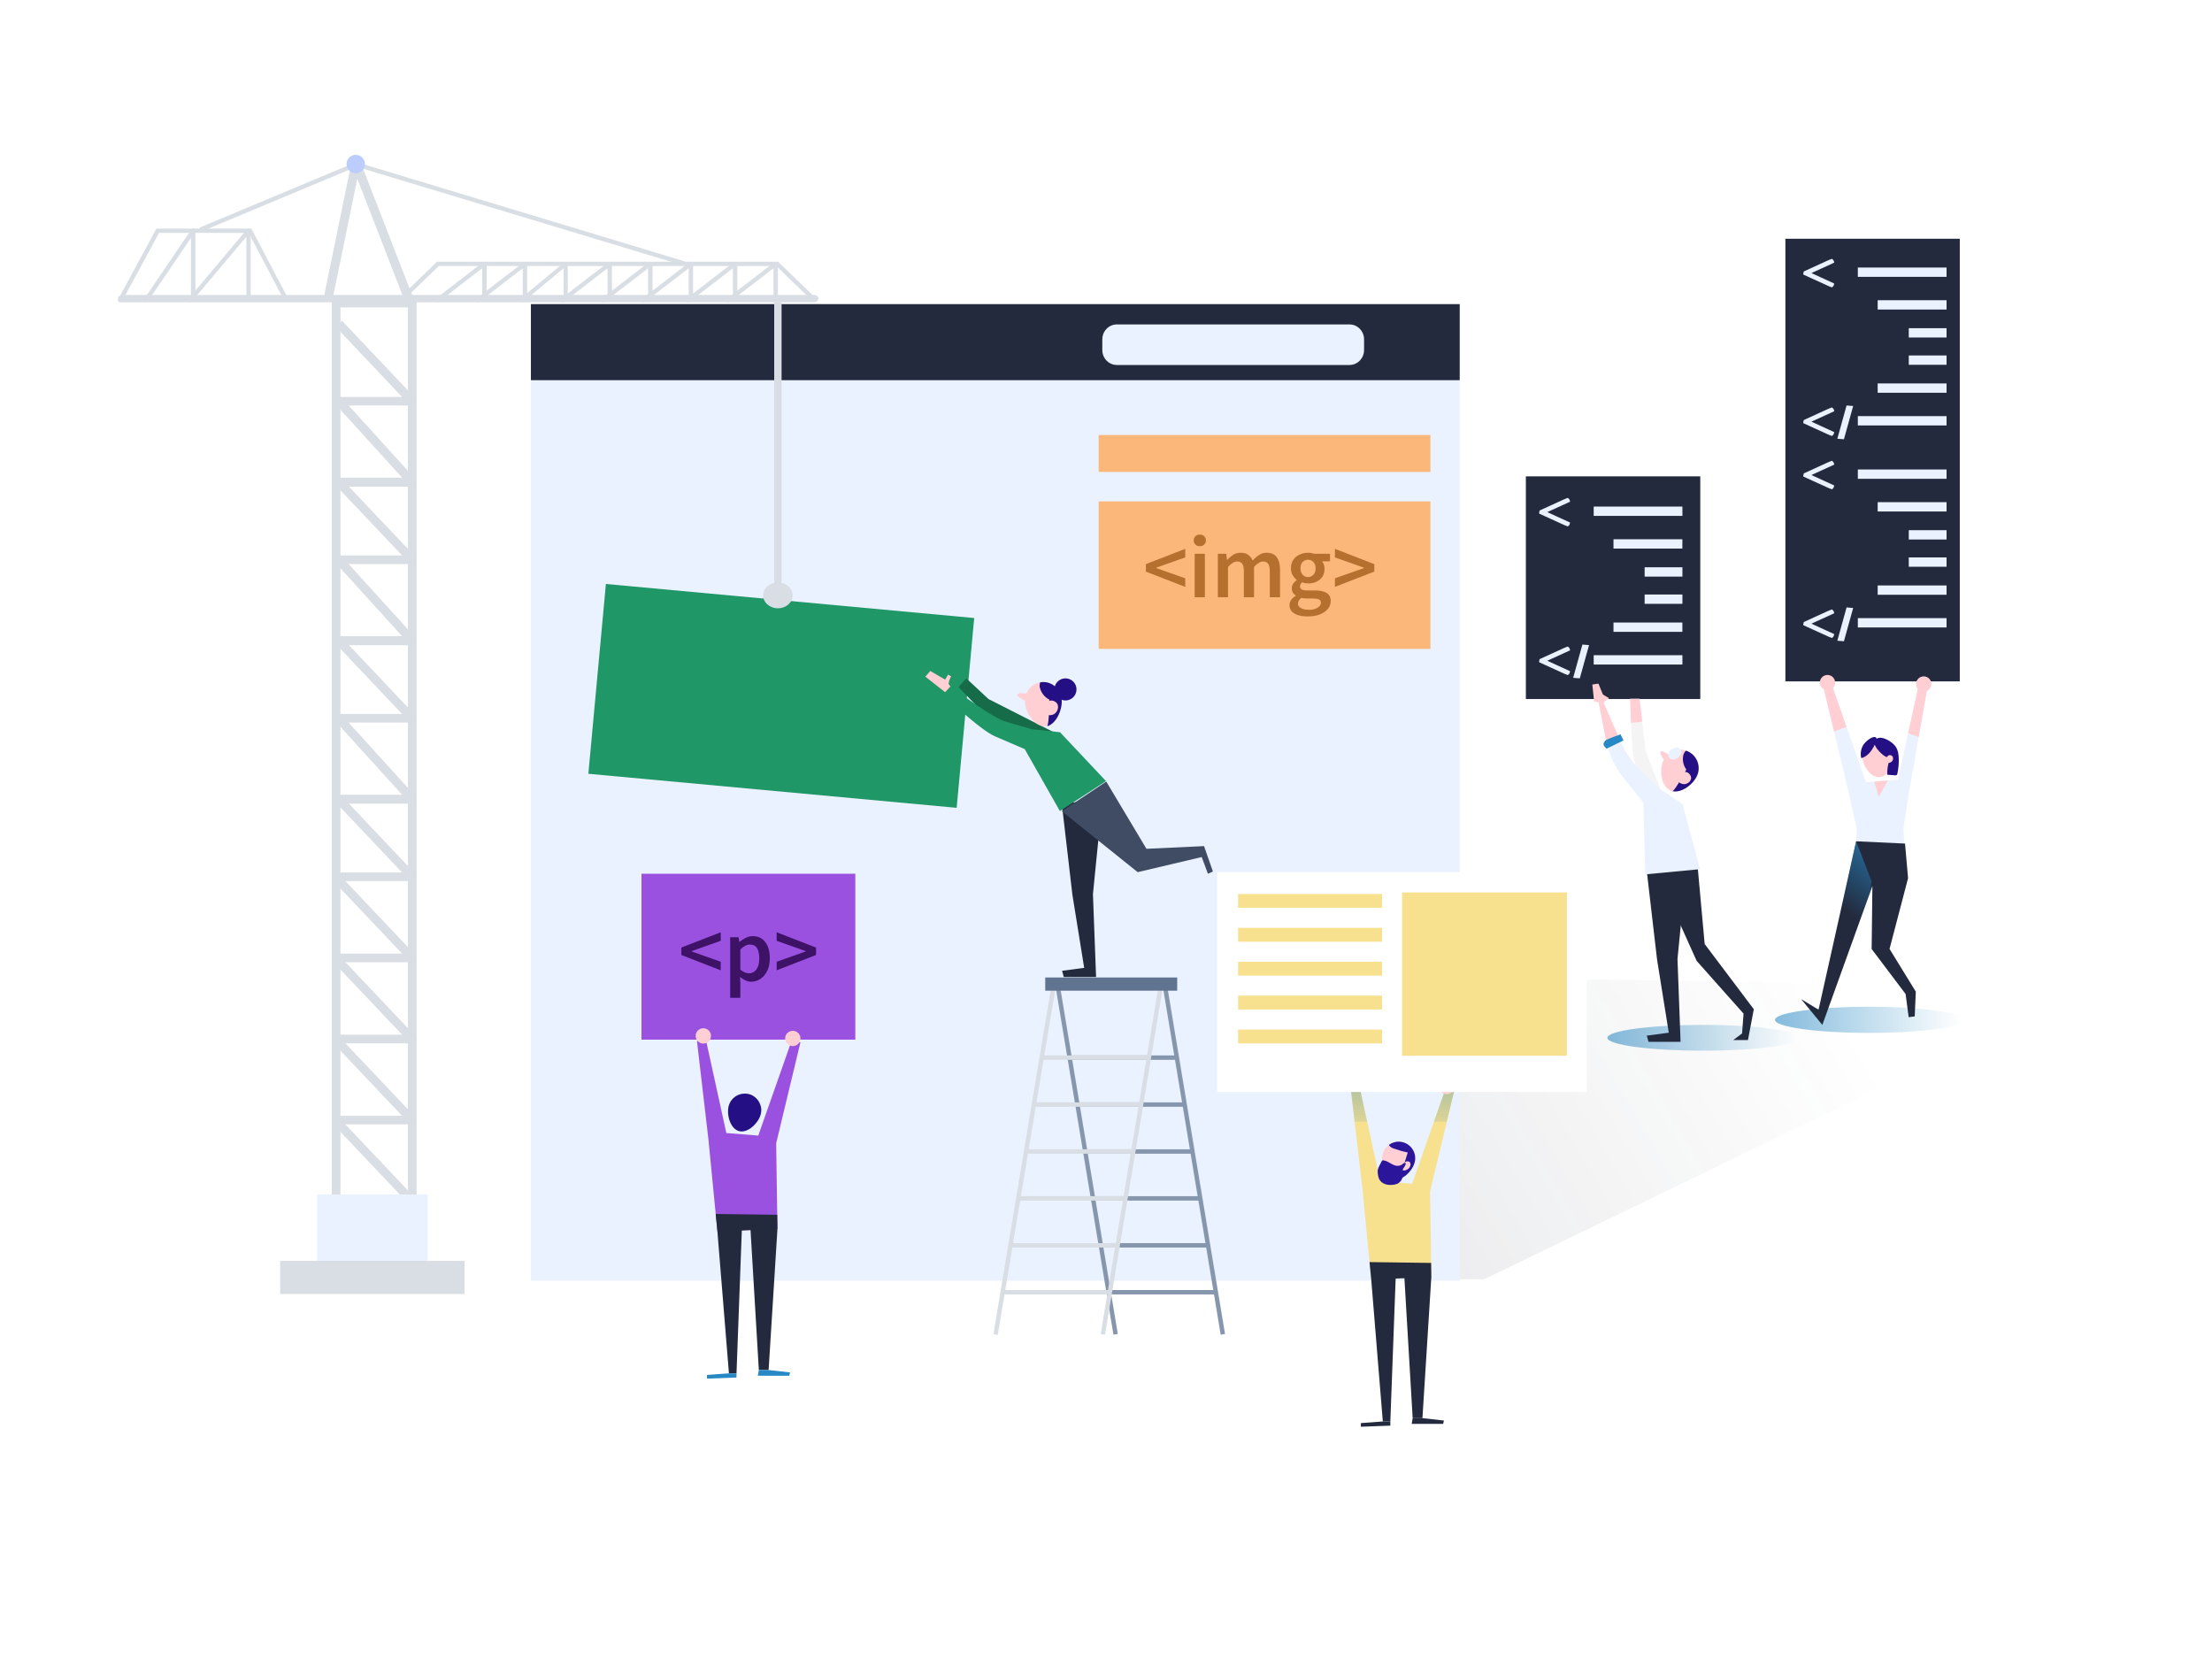 <svg width="600" height="450" viewBox="0 0 600 450" fill="none" xmlns="http://www.w3.org/2000/svg">
<rect width="600" height="450" fill="white"/>
<path opacity="0.7" d="M488 281.5C488 283.433 476.364 285 462 285C447.636 285 436 283.433 436 281.5C436 279.567 447.636 278 462 278C476.364 278 488 279.567 488 281.5Z" fill="url(#paint0_linear_3_19)"/>
<path opacity="0.15" d="M144 347L375.97 265L567 267.377L402.583 347H144Z" fill="url(#paint1_linear_3_19)"/>
<path d="M461.196 129.208H413.889V189.608H461.196V129.208Z" fill="#232A3D"/>
<path d="M423.768 135.651L424.52 135.329C424.794 135.21 425.045 135.126 425.26 135.042C425.832 135.496 425.737 135.556 425.892 136.081L419.7 138.909L422.372 140.138C423.709 140.746 424.878 141.295 425.88 141.736C425.725 142.285 425.856 142.333 425.248 142.798C424.914 142.679 424.615 142.56 424.353 142.44C422.587 141.641 420.308 140.615 417.492 139.314V138.897C417.492 138.897 417.588 138.777 417.779 138.694C417.695 138.718 417.624 138.741 417.564 138.777V138.682C417.564 138.598 417.576 138.503 417.683 138.443L423.756 135.663L423.768 135.651Z" fill="#EAF1FF"/>
<path d="M423.768 175.97L424.52 175.648C424.794 175.528 425.045 175.445 425.26 175.361C425.832 175.815 425.737 175.874 425.892 176.399L419.7 179.227L422.372 180.456C423.709 181.065 424.878 181.614 425.88 182.055C425.725 182.604 425.856 182.652 425.248 183.117C424.914 182.998 424.615 182.879 424.353 182.759C422.587 181.96 420.308 180.934 417.492 179.633V179.215C417.492 179.215 417.588 179.096 417.779 179.013C417.695 179.036 417.624 179.06 417.564 179.096V179.001C417.564 178.917 417.576 178.822 417.683 178.762L423.756 175.982L423.768 175.97Z" fill="#EAF1FF"/>
<path d="M456.352 137.405H432.287V139.935H456.352V137.405Z" fill="#EAF1FF"/>
<path d="M456.34 146.271H437.656V148.8H456.34V146.271Z" fill="#EAF1FF"/>
<path d="M456.352 153.872H446.103V156.401H456.352V153.872Z" fill="#EAF1FF"/>
<path d="M456.352 177.724H432.287V180.254H456.352V177.724Z" fill="#EAF1FF"/>
<path d="M456.34 168.858H437.656V171.388H456.34V168.858Z" fill="#EAF1FF"/>
<path d="M456.352 161.258H446.103V163.787H456.352V161.258Z" fill="#EAF1FF"/>
<path d="M429.221 174.836L426.715 183.857L428.517 184L431.022 174.98L429.221 174.836Z" fill="#EAF1FF"/>
<path d="M445.459 195.753L446.402 203.784L452.057 218.46L446.879 220.059L442.906 204.738L442.393 196.111L445.459 195.753Z" fill="#F4F4F4"/>
<path d="M457.533 234.581L455.016 260.128L455.851 282.584H447.153L446.688 280.913L452.654 280.114L449.468 260.235L446.592 235.5L457.533 234.581Z" fill="#232A3D"/>
<path d="M460.409 234.294L462.389 256.059L475.716 273.754L474.13 282.107H470.145L472.531 280.317L472.936 274.947L460.206 260.629L448.669 234.975L460.409 234.294Z" fill="#232A3D"/>
<path d="M436.487 199.178L439.267 200.097C440.4 203.366 442.285 206.337 444.767 208.748L449.969 213.795L456.376 218.114L461.137 235.762L446.258 237.17L445.769 217.733L440.245 210.824C437.978 207.984 436.439 204.631 435.771 201.051L436.511 199.178H436.487Z" fill="#EAF1FF"/>
<path d="M439.553 201.075L435.89 202.364L433.528 189.966L434.244 188.916L439.553 201.075Z" fill="#FFCFD3"/>
<path d="M440.376 200.837L435.771 203.08C435.771 203.08 434.828 202.256 434.948 201.779C435.067 201.302 435.306 200.956 435.652 200.717C436.01 200.479 439.553 199.178 439.553 199.178L440.376 200.837Z" fill="#2688C4"/>
<path d="M442.393 196.111L442.154 189.501H444.743L445.459 195.753L442.393 196.111Z" fill="#FFCFD3"/>
<path d="M436.451 189.37C436.451 189.37 434.793 188.451 434.757 188.332C434.721 188.212 433.576 185.432 433.576 185.432L431.917 185.671L432.394 190.241L434.673 190.79L436.463 189.37H436.451Z" fill="#FFCFD3"/>
<path d="M460.337 210.37C459.228 212.912 455.636 215.525 453.095 214.415C450.554 213.306 450.029 208.891 451.138 206.349C452.248 203.808 455.207 202.65 457.748 203.76C460.289 204.87 461.447 207.829 460.337 210.37Z" fill="#FFCFD3"/>
<path d="M452.749 204.81C452.307 204.5 451.854 204.213 451.377 203.951C451.043 203.76 450.506 203.641 450.351 203.999C450.279 204.178 450.351 204.38 450.434 204.547C450.697 205.132 450.971 205.753 451.496 206.123C451.938 206.433 452.534 206.516 453.047 206.349C453.513 206.194 453.966 205.848 454.014 205.371C453.548 205.275 453.143 205.084 452.749 204.81Z" fill="#FFCFD3"/>
<path d="M453.656 214.606C456.137 215.155 459.311 212.745 460.337 210.382C461.447 207.841 460.289 204.882 457.748 203.772C457.593 203.7 457.438 203.677 457.283 203.617C456.996 203.927 456.758 204.297 456.65 204.643C456.245 206.003 456.555 207.602 457.414 208.736C457.414 208.736 454.539 214.153 453.668 214.606H453.656Z" fill="#241084"/>
<path d="M457.736 209.535C458.106 209.726 458.392 210.06 458.571 210.442C459.144 211.659 457.772 212.84 456.603 212.685C456.221 212.637 455.863 212.482 455.541 212.291C455.254 212.124 454.98 211.91 454.849 211.599C454.73 211.301 454.765 210.955 454.897 210.669C455.028 210.382 455.255 210.132 455.493 209.929C456.042 209.44 457.068 209.189 457.736 209.547V209.535Z" fill="#FFCFD3"/>
<path d="M455.087 205.586C454.204 206.17 453.131 206.111 452.689 205.442C452.248 204.774 452.606 203.76 453.489 203.175C454.372 202.591 455.445 202.65 455.887 203.318C456.328 203.987 455.97 205.001 455.087 205.586Z" fill="#EAF1FF"/>
<path d="M395.945 82.493H144.006V347.388H395.945V82.493Z" fill="#EAF1FF"/>
<path d="M395.945 82.493H144.006V103.124H395.945V82.493Z" fill="#232A3D"/>
<path d="M531.59 64.762H484.283V184.824H531.59V64.762Z" fill="#232A3D"/>
<path d="M495.415 70.812L496.166 70.49C496.441 70.37 496.691 70.287 496.906 70.203C497.479 70.657 497.383 70.716 497.539 71.242L491.346 74.069L494.019 75.298C495.355 75.907 496.524 76.456 497.527 76.897C497.371 77.446 497.503 77.494 496.894 77.959C496.56 77.84 496.262 77.721 495.999 77.601C494.234 76.802 491.955 75.776 489.139 74.475V74.058C489.139 74.058 489.234 73.938 489.425 73.855C489.342 73.879 489.27 73.902 489.211 73.938V73.843C489.211 73.759 489.222 73.664 489.33 73.604L495.403 70.824L495.415 70.812Z" fill="#EAF1FF"/>
<path d="M495.415 111.119L496.166 110.797C496.441 110.677 496.691 110.594 496.906 110.51C497.479 110.964 497.383 111.023 497.539 111.548L491.346 114.376L494.019 115.605C495.355 116.214 496.524 116.763 497.527 117.204C497.371 117.753 497.503 117.801 496.894 118.266C496.56 118.147 496.262 118.028 495.999 117.908C494.234 117.109 491.955 116.083 489.139 114.782V114.364C489.139 114.364 489.234 114.245 489.425 114.161C489.342 114.185 489.27 114.209 489.211 114.245V114.15C489.211 114.066 489.222 113.971 489.33 113.911L495.403 111.131L495.415 111.119Z" fill="#EAF1FF"/>
<path d="M527.999 72.566H503.934V75.096H527.999V72.566Z" fill="#EAF1FF"/>
<path d="M527.999 81.431H509.315V83.961H527.999V81.431Z" fill="#EAF1FF"/>
<path d="M527.999 89.02H517.75V91.55H527.999V89.02Z" fill="#EAF1FF"/>
<path d="M527.999 112.873H503.934V115.402H527.999V112.873Z" fill="#EAF1FF"/>
<path d="M527.999 104.007H509.315V106.537H527.999V104.007Z" fill="#EAF1FF"/>
<path d="M527.999 96.418H517.75V98.948H527.999V96.418Z" fill="#EAF1FF"/>
<path d="M500.879 109.985L498.374 119.006L500.163 119.149L502.669 110.128L500.879 109.985Z" fill="#EAF1FF"/>
<path d="M495.415 125.592L496.166 125.27C496.441 125.151 496.691 125.067 496.906 124.984C497.479 125.437 497.383 125.497 497.539 126.022L491.346 128.85L494.019 130.079C495.355 130.687 496.524 131.236 497.527 131.678C497.371 132.227 497.503 132.274 496.894 132.74C496.56 132.62 496.262 132.501 495.999 132.382C494.234 131.582 491.955 130.556 489.139 129.256V128.838C489.139 128.838 489.234 128.719 489.425 128.635C489.342 128.659 489.27 128.683 489.211 128.719V128.623C489.211 128.54 489.222 128.444 489.33 128.385L495.403 125.604L495.415 125.592Z" fill="#EAF1FF"/>
<path d="M495.415 165.911L496.166 165.589C496.441 165.47 496.691 165.386 496.906 165.302C497.479 165.756 497.383 165.816 497.539 166.341L491.346 169.169L494.019 170.398C495.355 171.006 496.524 171.555 497.527 171.996C497.371 172.545 497.503 172.593 496.894 173.058C496.56 172.939 496.262 172.82 495.999 172.7C494.234 171.901 491.955 170.875 489.139 169.574V169.157C489.139 169.157 489.234 169.037 489.425 168.954C489.342 168.978 489.27 169.001 489.211 169.037V168.942C489.211 168.858 489.222 168.763 489.33 168.703L495.403 165.923L495.415 165.911Z" fill="#EAF1FF"/>
<path d="M527.999 127.346H503.934V129.876H527.999V127.346Z" fill="#EAF1FF"/>
<path d="M527.999 136.212H509.315V138.742H527.999V136.212Z" fill="#EAF1FF"/>
<path d="M527.999 143.813H517.75V146.342H527.999V143.813Z" fill="#EAF1FF"/>
<path d="M527.999 167.665H503.934V170.195H527.999V167.665Z" fill="#EAF1FF"/>
<path d="M527.999 158.8H509.315V161.329H527.999V158.8Z" fill="#EAF1FF"/>
<path d="M527.999 151.199H517.75V153.728H527.999V151.199Z" fill="#EAF1FF"/>
<path d="M500.879 164.766L498.374 173.798L500.163 173.941L502.669 164.909L500.879 164.766Z" fill="#EAF1FF"/>
<path d="M232 237H174V282H232V237Z" fill="#9B51E0"/>
<path d="M316.441 266.518L315.264 266.714L331.11 362.032L332.287 361.836L316.441 266.518Z" fill="#8596AD"/>
<path d="M287.353 266.517L286.176 266.712L302.022 362.031L303.199 361.835L287.353 266.517Z" fill="#8596AD"/>
<path d="M319.478 286.283H290.127V287.476H319.478V286.283Z" fill="#8596AD"/>
<path d="M321.554 299.015H292.203V300.208H321.554V299.015Z" fill="#8596AD"/>
<path d="M323.642 311.746H294.291V312.94H323.642V311.746Z" fill="#8596AD"/>
<path d="M325.718 324.466H296.367V325.659H325.718V324.466Z" fill="#8596AD"/>
<path d="M327.794 337.198H298.443V338.391H327.794V337.198Z" fill="#8596AD"/>
<path d="M329.87 349.917H300.519V351.11H329.87V349.917Z" fill="#8596AD"/>
<path d="M285.336 266.561L269.472 361.876L270.649 362.072L286.513 266.756L285.336 266.561Z" fill="#D9DEE5"/>
<path d="M314.415 266.55L298.552 361.865L299.729 362.061L315.592 266.746L314.415 266.55Z" fill="#D9DEE5"/>
<path d="M311.603 286.283H282.253V287.476H311.603V286.283Z" fill="#D9DEE5"/>
<path d="M309.527 299.015H280.177V300.208H309.527V299.015Z" fill="#D9DEE5"/>
<path d="M307.451 311.746H278.101V312.939H307.451V311.746Z" fill="#D9DEE5"/>
<path d="M305.375 324.466H276.025V325.659H305.375V324.466Z" fill="#D9DEE5"/>
<path d="M303.299 337.198H273.949V338.391H303.299V337.198Z" fill="#D9DEE5"/>
<path d="M301.223 349.917H271.873V351.11H301.223V349.917Z" fill="#D9DEE5"/>
<path d="M319.311 265.139H283.517V268.719H319.311V265.139Z" fill="#607390"/>
<path d="M371.946 347.087L369.524 322.125L366.398 295.432L368.832 295.074L374.38 320.395L383.042 321.087L392.05 295.432L394.484 295.778L387.898 323.163L388.244 346.395L371.946 347.087Z" fill="#F7E08E"/>
<path d="M375.036 312.985C374.38 315.371 375.418 319.213 377.804 319.87C380.19 320.526 383.042 317.746 383.698 315.359C384.354 312.973 382.946 310.491 380.548 309.847C378.162 309.19 375.68 310.598 375.036 312.997V312.985Z" fill="#FFCFD3"/>
<path d="M378.234 311.601C377.744 311.469 377.064 311.135 376.802 310.67C376.778 310.622 376.766 310.586 376.754 310.539C377.816 309.775 379.2 309.453 380.56 309.835C382.946 310.491 384.366 312.961 383.71 315.347C383.245 317.054 381.658 318.951 379.916 319.667C379.952 319.189 380.059 318.712 380.19 318.235C380.691 316.338 381.24 314.464 381.849 312.603C380.62 312.364 379.415 312.018 378.245 311.589L378.234 311.601Z" fill="#2B159B"/>
<path d="M381.025 315.264C381.348 315.025 381.789 314.918 382.159 315.073C382.242 315.109 382.326 315.156 382.386 315.228C382.564 315.407 382.612 315.681 382.6 315.932C382.541 316.624 381.968 317.209 381.3 317.412C381.109 317.471 380.906 317.507 380.715 317.471C380.524 317.447 380.333 317.34 380.214 317.185C379.796 316.588 380.548 315.598 381.013 315.264H381.025Z" fill="#FFCFD3"/>
<path d="M388.244 346.395L385.834 384.673H383.185L380.942 346.705L378.568 346.801L377.124 385.616L375.084 385.568L371.946 347.087L371.48 342.338L388.184 342.565L388.244 346.395Z" fill="#232A3D"/>
<path d="M385.834 384.673L391.656 385.317L391.453 386.224H382.922L383.185 384.673H385.834Z" fill="#232A3D"/>
<path d="M377.124 385.616V386.702L369.13 387V386.01L375.084 385.568L377.124 385.616Z" fill="#232A3D"/>
<path d="M379.319 316.23C377.864 316.385 376.706 314.918 375.251 314.739C375.155 314.739 375.06 314.727 374.976 314.763C374.869 314.81 374.809 314.93 374.75 315.037C374.571 315.395 374.38 315.753 374.201 316.111C374.01 316.481 373.819 316.851 373.735 317.256C373.64 317.746 373.7 318.247 373.783 318.724C373.843 319.106 373.926 319.5 374.105 319.846C374.416 320.478 375.012 320.932 375.668 321.17C376.324 321.409 377.04 321.445 377.732 321.385C378.21 321.337 378.687 321.254 379.116 321.039C380.059 320.562 380.632 319.452 380.477 318.402C380.441 318.139 380.357 317.889 380.381 317.626C380.405 317.376 380.536 317.137 380.667 316.922C380.811 316.672 381.777 315.407 381.013 315.407C380.787 315.407 380.453 315.801 380.25 315.908C379.963 316.075 379.653 316.194 379.319 316.23Z" fill="#2B159B"/>
<path d="M388.948 304.274H392.432L394.484 295.778L392.05 295.432L388.948 304.274Z" fill="url(#paint2_linear_3_19)"/>
<path d="M368.832 295.074L366.398 295.432L367.436 304.274H370.836L368.832 295.074Z" fill="url(#paint3_linear_3_19)"/>
<path d="M370.216 294.036C370.216 295.182 369.285 296.113 368.14 296.113C366.994 296.113 366.064 295.182 366.064 294.036C366.064 292.891 366.994 291.96 368.14 291.96C369.285 291.96 370.216 292.891 370.216 294.036Z" fill="#FFCFD3"/>
<path d="M394.484 294.729C394.484 295.874 393.553 296.805 392.408 296.805C391.262 296.805 390.332 295.874 390.332 294.729C390.332 293.583 391.262 292.652 392.408 292.652C393.553 292.652 394.484 293.583 394.484 294.729Z" fill="#FFCFD3"/>
<path d="M194.595 334.024L192.161 309.062L189.047 282.369L191.469 282.023L197.017 307.332L205.679 308.024L214.699 282.369L217.121 282.716L210.535 310.112L210.881 333.332L194.595 334.024Z" fill="#9B51E0"/>
<path d="M192.853 280.985C192.853 282.131 191.922 283.062 190.777 283.062C189.631 283.062 188.701 282.131 188.701 280.985C188.701 279.84 189.631 278.909 190.777 278.909C191.922 278.909 192.853 279.84 192.853 280.985Z" fill="#FFCFD3"/>
<path d="M217.121 281.677C217.121 282.823 216.19 283.753 215.045 283.753C213.899 283.753 212.969 282.823 212.969 281.677C212.969 280.532 213.899 279.601 215.045 279.601C216.19 279.601 217.121 280.532 217.121 281.677Z" fill="#FFCFD3"/>
<path d="M205.356 304.277C205.356 304.277 205.392 304.229 205.416 304.193C205.547 304.003 205.679 303.812 205.786 303.609C205.798 303.585 205.81 303.561 205.822 303.537C205.917 303.37 206.001 303.203 206.072 303.036C206.096 302.988 206.12 302.941 206.132 302.881C206.216 302.69 206.287 302.487 206.335 302.296C206.502 301.7 206.538 301.091 206.454 300.518C206.406 300.137 206.287 299.779 206.144 299.433C205.858 298.729 205.404 298.096 204.808 297.607C204.664 297.499 204.509 297.404 204.366 297.309C204.259 297.237 204.163 297.165 204.044 297.106C203.782 296.974 203.495 296.855 203.197 296.784C202.875 296.7 202.541 296.652 202.219 296.64C202.147 296.64 202.075 296.64 202.004 296.64C201.741 296.64 201.479 296.664 201.228 296.7C201.181 296.7 201.133 296.724 201.085 296.736C200.799 296.796 200.536 296.879 200.274 296.986C200.25 296.986 200.238 296.998 200.214 297.01C199.021 297.535 198.055 298.561 197.673 299.922C197.017 302.308 198.055 306.15 200.441 306.807C201.55 307.105 202.756 306.675 203.805 305.876C204.199 305.578 204.569 305.22 204.903 304.838C204.915 304.826 204.927 304.814 204.939 304.79C205.082 304.623 205.225 304.444 205.345 304.265L205.356 304.277Z" fill="#241084"/>
<path d="M210.881 333.332L208.482 371.622H205.834L203.579 333.642L201.216 333.749L199.773 372.565L197.721 372.517L194.595 334.024L194.129 329.287L210.821 329.502L210.881 333.332Z" fill="#232A3D"/>
<path d="M208.482 371.622L214.305 372.266L214.09 373.161H205.559L205.834 371.622H208.482Z" fill="#2688C4"/>
<path d="M199.773 372.565V373.651L191.767 373.949V372.947L197.72 372.517L199.773 372.565Z" fill="#2688C4"/>
<g filter="url(#filter0_d_3_19)">
<path d="M330.163 294.203H430.385V234.542H330.163V294.203Z" fill="white"/>
</g>
<path d="M380.309 286.364H425.016V242.072H380.309V286.364Z" fill="#F7E08E"/>
<path d="M335.83 246.248H374.881V242.489H335.83V246.248Z" fill="#F7E08E"/>
<path d="M335.83 255.436H374.881V251.677H335.83V255.436Z" fill="#F7E08E"/>
<path d="M335.83 264.635H374.881V260.877H335.83V264.635Z" fill="#F7E08E"/>
<path d="M335.83 273.823H374.881V270.065H335.83V273.823Z" fill="#F7E08E"/>
<path d="M335.83 283.023H374.881V279.265H335.83V283.023Z" fill="#F7E08E"/>
<path d="M159.591 209.886L259.494 219.119L264.251 167.636L164.348 158.403L159.591 209.886Z" fill="#209766"/>
<path d="M262.105 184L268.131 189.617L288 199.716L279.256 202L266.11 192.741L260 186.358L262.105 184Z" fill="#166C49"/>
<path d="M287.986 189.795C288.188 192.654 286.25 196.77 283.493 196.992C280.735 197.201 278.216 193.43 278.014 190.572C277.812 187.713 279.868 185.224 282.625 185.014C285.383 184.805 287.783 186.937 287.986 189.795Z" fill="#FFCFD3"/>
<path d="M258 183.442L257.153 183.002L256.365 184.346L252.341 182L251 183.54L256.682 188L257.918 186.387L257.271 185.47L257.529 184.468L257.988 183.43L258 183.442Z" fill="#FFCFD3"/>
<path d="M299 217L296.457 242.545L297.309 265H288.552L288.084 263.33L294.082 262.53L290.879 242.653L288 217.919L299 217Z" fill="#232A3D"/>
<path d="M257.959 186C260.492 188.342 269.536 194.81 272.869 195.768L279.834 197.791L287.528 198.618L300 211.875L287.492 220L277.958 203.195L269.834 199.706C266.501 198.275 258.27 190.979 256 188.152L257.971 186.012L257.959 186Z" fill="#209766"/>
<path d="M278.525 188.126C277.982 188.051 277.439 188.013 276.895 188C276.509 188 275.965 188.152 276.002 188.556C276.014 188.759 276.183 188.91 276.34 189.037C276.847 189.454 277.39 189.896 278.042 189.985C278.586 190.061 279.153 189.846 279.54 189.429C279.878 189.062 280.119 188.506 279.938 188.025C279.479 188.164 279.02 188.19 278.537 188.126H278.525Z" fill="#FFCFD3"/>
<path d="M91.084 327H111.799C112.277 327 112.707 326.72 112.899 326.299C113.09 325.878 113.006 325.376 112.683 325.037L92.757 304L91 305.589L109.062 324.663H91.084V327Z" fill="#D9DEE5"/>
<path d="M284.061 197C286.517 196.291 288.186 192.52 287.983 189.844C287.781 186.957 285.372 184.792 282.606 185.016C282.439 185.028 282.284 185.078 282.117 185.103C282.01 185.526 281.962 185.987 282.034 186.36C282.308 187.816 283.334 189.135 284.621 189.757C284.621 189.757 284.621 196.154 284.049 197H284.061Z" fill="#241084"/>
<path d="M285.151 190.014C285.604 190.014 286.044 190.193 286.407 190.482C287.572 191.404 286.86 193.359 285.656 193.827C285.267 193.978 284.84 194.02 284.439 193.992C284.076 193.978 283.701 193.909 283.429 193.662C283.157 193.428 283.027 193.056 283.001 192.684C282.988 192.313 283.066 191.955 283.196 191.611C283.468 190.826 284.335 190.014 285.151 190V190.014Z" fill="#FFCFD3"/>
<path d="M326.598 229.505L310.972 230.235L300.069 212L288 220.034L308.593 236.569L325.956 232.474L327.647 237L329 236.401L326.598 229.505Z" fill="#3F4C64"/>
<path d="M289 190C290.657 190 292 188.657 292 187C292 185.343 290.657 184 289 184C287.343 184 286 185.343 286 187C286 188.657 287.343 190 289 190Z" fill="#241084"/>
<path d="M90 81H113V337H90V81ZM110.649 83.385H92.35V334.615H110.649V83.385Z" fill="#D9DEE5"/>
<path d="M86 346H116V324H86V346Z" fill="#EAF1FF"/>
<path d="M91.084 239H111.799C112.277 239 112.707 238.72 112.899 238.299C113.09 237.878 113.006 237.375 112.683 237.037L92.757 216L91 217.589L109.062 236.663H91.084V239Z" fill="#D9DEE5"/>
<path d="M91.084 261H111.799C112.277 261 112.707 260.72 112.899 260.299C113.09 259.878 113.006 259.376 112.683 259.037L92.757 238L91 239.589L109.062 258.663H91.084V261Z" fill="#D9DEE5"/>
<path d="M91.084 283H111.799C112.277 283 112.707 282.72 112.899 282.299C113.09 281.878 113.006 281.376 112.683 281.037L92.757 260L91 261.589L109.062 280.663H91.084V283Z" fill="#D9DEE5"/>
<path d="M91.084 305H111.799C112.277 305 112.707 304.72 112.899 304.299C113.09 303.878 113.006 303.376 112.683 303.037L92.757 282L91 283.589L109.062 302.663H91.084V305Z" fill="#D9DEE5"/>
<path d="M91.084 218H111.799C112.277 218 112.707 217.707 112.899 217.268C113.09 216.829 113.006 216.305 112.683 215.951L92.757 194L91 195.659L109.062 215.561H91.084V218Z" fill="#D9DEE5"/>
<path d="M91.084 196H111.799C112.277 196 112.707 195.72 112.899 195.299C113.09 194.878 113.006 194.376 112.683 194.037L92.757 173L91 174.589L109.062 193.663H91.084V196Z" fill="#D9DEE5"/>
<path d="M91.084 175H111.799C112.277 175 112.707 174.707 112.899 174.268C113.09 173.829 113.006 173.305 112.683 172.951L92.757 151L91 152.659L109.062 172.561H91.084V175Z" fill="#D9DEE5"/>
<path d="M91.084 153H111.799C112.277 153 112.707 152.72 112.899 152.299C113.09 151.878 113.006 151.376 112.683 151.037L92.757 130L91 131.589L109.062 150.663H91.084V153Z" fill="#D9DEE5"/>
<path d="M91.084 132H111.799C112.277 132 112.707 131.707 112.899 131.268C113.09 130.829 113.006 130.305 112.683 129.951L92.757 108L91 109.659L109.062 129.561H91.084V132Z" fill="#D9DEE5"/>
<path d="M91.084 110H111.799C112.277 110 112.707 109.72 112.899 109.299C113.09 108.878 113.006 108.376 112.683 108.037L92.757 87L91 88.589L109.062 107.663H91.084V110Z" fill="#D9DEE5"/>
<path d="M33.197 82H220.803C221.461 82 222 81.55 222 81C222 80.45 221.461 80 220.803 80H33.197C32.539 80 32 80.45 32 81C32 81.55 32.539 82 33.197 82Z" fill="#D9DEE5"/>
<path d="M212 82H210V160H212V82Z" fill="#D9DEE5"/>
<path d="M76 351H126V342H76V351Z" fill="#D9DEE5"/>
<path d="M108.61 82C108.765 82 108.921 81.942 109.028 81.826L119.012 72.168H210.586L219.972 81.248C220.211 81.48 220.582 81.48 220.821 81.248C221.06 81.017 221.06 80.658 220.821 80.427L211.076 71H118.522L108.179 81.005C107.94 81.237 107.94 81.595 108.179 81.826C108.299 81.942 108.454 82 108.598 82H108.61Z" fill="#D9DEE5"/>
<path d="M32.596 82C32.812 82 33.016 81.884 33.124 81.687L43.146 63.16H67.447L76.87 81.095C77.026 81.385 77.385 81.49 77.673 81.35C77.973 81.211 78.081 80.852 77.937 80.573L68.178 62H42.427L32.069 81.153C31.913 81.432 32.033 81.791 32.321 81.93C32.404 81.977 32.5 82 32.596 82Z" fill="#D9DEE5"/>
<path d="M185.399 72C185.651 72 185.89 71.834 185.974 71.584C186.07 71.276 185.89 70.943 185.579 70.848L96.833 44.024C96.701 43.989 96.557 43.989 96.425 44.048L54.366 61.634C54.066 61.764 53.922 62.109 54.042 62.406C54.174 62.703 54.522 62.845 54.821 62.726L96.689 45.224L185.219 71.964C185.219 71.964 185.339 71.988 185.399 71.988V72Z" fill="#D9DEE5"/>
<path d="M110.773 81.988C110.919 81.988 111.065 81.964 111.211 81.904C111.845 81.666 112.162 80.986 111.918 80.365L97.711 43.769C97.516 43.267 97.017 42.957 96.468 43.005C95.932 43.053 95.481 43.434 95.372 43.959L88.025 79.661C87.891 80.306 88.317 80.938 88.975 81.069C89.633 81.201 90.279 80.783 90.413 80.138L96.919 48.494L109.627 81.236C109.81 81.714 110.273 82 110.76 82L110.773 81.988Z" fill="#D9DEE5"/>
<path d="M94 44.5C94 45.874 95.114 47 96.5 47C97.886 47 99 45.886 99 44.5C99 43.114 97.886 42 96.5 42C95.114 42 94 43.114 94 44.5Z" fill="#BCCCFD"/>
<path d="M197.595 82C197.728 82 197.86 81.954 197.968 81.874L209.796 72.774V81.278C209.796 81.599 210.061 81.851 210.398 81.851C210.735 81.851 211 81.599 211 81.278V71.571C211 71.353 210.868 71.147 210.663 71.055C210.458 70.963 210.205 70.986 210.024 71.124L197.222 80.98C196.969 81.175 196.921 81.542 197.137 81.782C197.258 81.92 197.427 82 197.607 82H197.595Z" fill="#D9DEE5"/>
<path d="M186.595 82C186.728 82 186.86 81.954 186.968 81.874L198.796 72.774V81.278C198.796 81.599 199.061 81.851 199.398 81.851C199.735 81.851 200 81.599 200 81.278V71.571C200 71.353 199.868 71.147 199.663 71.055C199.458 70.963 199.205 70.986 199.024 71.124L186.222 80.98C185.969 81.175 185.921 81.542 186.137 81.782C186.258 81.92 186.427 82 186.607 82H186.595Z" fill="#D9DEE5"/>
<path d="M174.595 82C174.728 82 174.86 81.954 174.968 81.874L186.796 72.774V81.278C186.796 81.599 187.061 81.851 187.398 81.851C187.735 81.851 188 81.599 188 81.278V71.571C188 71.353 187.868 71.147 187.663 71.055C187.458 70.963 187.205 70.986 187.024 71.124L174.222 80.98C173.969 81.175 173.921 81.542 174.137 81.782C174.258 81.92 174.427 82 174.607 82H174.595Z" fill="#D9DEE5"/>
<path d="M163.595 82C163.728 82 163.86 81.954 163.968 81.874L175.796 72.774V81.278C175.796 81.599 176.061 81.851 176.398 81.851C176.735 81.851 177 81.599 177 81.278V71.571C177 71.353 176.868 71.147 176.663 71.055C176.458 70.963 176.205 70.986 176.024 71.124L163.222 80.98C162.969 81.175 162.921 81.542 163.137 81.782C163.258 81.92 163.427 82 163.607 82H163.595Z" fill="#D9DEE5"/>
<path d="M152.595 82C152.728 82 152.86 81.954 152.969 81.874L164.796 72.774V81.278C164.796 81.599 165.061 81.851 165.398 81.851C165.735 81.851 166 81.599 166 81.278V71.571C166 71.353 165.868 71.147 165.663 71.055C165.458 70.963 165.205 70.986 165.024 71.124L152.222 80.98C151.969 81.175 151.921 81.542 152.137 81.782C152.258 81.92 152.427 82 152.607 82H152.595Z" fill="#D9DEE5"/>
<path d="M141.553 82C141.676 82 141.799 81.954 141.899 81.874L152.882 72.774V81.278C152.882 81.599 153.128 81.851 153.441 81.851C153.754 81.851 154 81.599 154 81.278V71.571C154 71.353 153.877 71.147 153.687 71.055C153.497 70.963 153.262 70.986 153.094 71.124L141.206 80.98C140.971 81.175 140.926 81.542 141.128 81.782C141.239 81.92 141.396 82 141.564 82H141.553Z" fill="#D9DEE5"/>
<path d="M129.595 82C129.728 82 129.86 81.954 129.969 81.874L141.796 72.774V81.278C141.796 81.599 142.061 81.851 142.398 81.851C142.735 81.851 143 81.599 143 81.278V71.571C143 71.353 142.868 71.147 142.663 71.055C142.458 70.963 142.205 70.986 142.024 71.124L129.222 80.98C128.969 81.175 128.921 81.542 129.137 81.782C129.258 81.92 129.427 82 129.607 82H129.595Z" fill="#D9DEE5"/>
<path d="M118.595 82C118.728 82 118.86 81.954 118.969 81.874L130.796 72.774V81.278C130.796 81.599 131.061 81.851 131.398 81.851C131.735 81.851 132 81.599 132 81.278V71.571C132 71.353 131.868 71.147 131.663 71.055C131.458 70.963 131.205 70.986 131.024 71.124L118.222 80.98C117.969 81.175 117.921 81.542 118.137 81.782C118.258 81.92 118.427 82 118.607 82H118.595Z" fill="#D9DEE5"/>
<path d="M51.579 82C51.742 82 51.904 81.93 52.021 81.789L66.838 64.175V81.263C66.838 81.59 67.094 81.848 67.419 81.848C67.744 81.848 68 81.59 68 81.263V62.584C68 62.338 67.849 62.116 67.617 62.034C67.384 61.952 67.128 62.022 66.977 62.209L51.137 81.04C50.928 81.286 50.963 81.661 51.207 81.86C51.312 81.953 51.451 82 51.579 82Z" fill="#D9DEE5"/>
<path d="M39.593 82C39.785 82 39.978 81.906 40.098 81.742L51.797 64.529V81.274C51.797 81.602 52.061 81.859 52.398 81.859C52.735 81.859 53 81.602 53 81.274V62.585C53 62.328 52.831 62.093 52.567 62.023C52.314 61.953 52.037 62.047 51.893 62.257L39.099 81.098C38.919 81.368 38.991 81.731 39.267 81.906C39.364 81.977 39.484 82 39.605 82H39.593Z" fill="#D9DEE5"/>
<path d="M207 161.5C207 163.433 208.79 165 211 165C213.21 165 215 163.433 215 161.5C215 159.567 213.21 158 211 158C208.79 158 207 159.567 207 161.5Z" fill="#D9DEE5"/>
<path d="M517.237 238.196L516.282 224.963L517.762 215.227L522.785 186.542L520.363 186.196L514.815 211.504L506.153 212.196L497.133 186.542L494.711 186.888L501.297 214.272L503.611 224.749L503.337 237.504L517.237 238.196Z" fill="#EAF1FF"/>
<path d="M505.127 204.894C505.127 207.376 507.143 210.8 509.613 210.8C512.083 210.8 514.099 207.376 514.099 204.894C514.099 202.412 512.083 200.407 509.613 200.407C507.143 200.407 505.127 202.424 505.127 204.894Z" fill="#FFCFD3"/>
<path opacity="0.7" d="M532.652 276.63C532.652 278.587 521.198 280.174 507.06 280.174C492.921 280.174 481.467 278.587 481.467 276.63C481.467 274.673 492.921 273.086 507.06 273.086C521.198 273.086 532.652 274.673 532.652 276.63Z" fill="url(#paint4_linear_3_19)"/>
<path d="M511.51 205.514C511.76 205.204 512.154 204.977 512.56 205.037C512.655 205.049 512.739 205.072 512.822 205.12C513.037 205.24 513.168 205.49 513.204 205.741C513.335 206.421 512.93 207.137 512.345 207.519C512.178 207.626 511.999 207.709 511.796 207.733C511.605 207.757 511.391 207.709 511.235 207.59C510.675 207.125 511.14 205.967 511.498 205.526L511.51 205.514Z" fill="#FFCFD3"/>
<path d="M511.498 205.263C511.605 205.311 511.713 205.359 511.82 205.323C511.927 205.287 511.975 205.168 512.047 205.084C512.321 204.726 512.906 204.738 513.228 205.049C513.538 205.359 513.574 205.896 513.359 206.278C513.144 206.659 512.715 206.91 512.273 206.97C511.987 207.996 511.868 209.082 511.927 210.144C512.643 210.191 513.359 210.251 514.075 210.299C514.218 210.299 514.361 210.311 514.481 210.227C514.588 210.144 514.624 210.012 514.648 209.881C514.91 208.652 515.053 207.399 515.041 206.146C515.041 204.929 514.898 203.664 514.266 202.614C513.514 201.361 510.412 199.297 508.909 200.455C507.25 201.731 510.364 204.714 511.522 205.263H511.498Z" fill="#241084"/>
<path d="M507.716 203.426C507.036 204.452 506.057 205.335 504.864 205.645C504.518 204.309 504.817 202.829 505.652 201.732C506.117 201.111 507.811 199.608 508.718 199.966C509.649 200.336 508.169 202.722 507.716 203.414V203.426Z" fill="#241084"/>
<path d="M516.736 228.818L503.48 228.197L493.279 273.886L488.542 270.998L494.305 278.002L507.883 240.332L507.68 257.419L516.891 269.626L517.475 274.029L517.726 275.902L519.361 275.699L519.659 268.993L512.536 257.395L517.559 238.208L516.736 228.818Z" fill="#232A3D"/>
<path d="M517.571 198.915L520.446 199.93L522.785 186.542L520.363 186.196L517.571 198.915Z" fill="#FFCFD3"/>
<path d="M500.855 197.138L497.491 198.462L494.711 186.888L497.133 186.542L500.855 197.138Z" fill="#FFCFD3"/>
<path d="M512.106 211.719L509.613 216.134L508.36 212.017L512.106 211.719Z" fill="#FFCFD3"/>
<path d="M493.625 185.158C493.625 186.303 494.556 187.234 495.701 187.234C496.847 187.234 497.777 186.303 497.777 185.158C497.777 184.012 496.847 183.082 495.701 183.082C494.556 183.082 493.625 184.012 493.625 185.158Z" fill="#FFCFD3"/>
<path d="M519.73 185.539C519.73 186.685 520.661 187.616 521.806 187.616C522.952 187.616 523.882 186.685 523.882 185.539C523.882 184.394 522.952 183.463 521.806 183.463C520.661 183.463 519.73 184.394 519.73 185.539Z" fill="#FFCFD3"/>
<path d="M504.148 250.689L507.346 241.812L507.644 238.996L503.468 228.197L499.042 248.04C500.939 249.055 502.788 250.009 504.148 250.701V250.689Z" fill="url(#paint5_linear_3_19)"/>
<path d="M366.058 88H302.942C300.765 88 299 89.818 299 92.06V94.94C299 97.182 300.765 99 302.942 99H366.058C368.235 99 370 97.182 370 94.94V92.06C370 89.818 368.235 88 366.058 88Z" fill="#EAF1FF"/>
<path d="M388 118H298V128H388V118Z" fill="#FBB779"/>
<path d="M388 136H298V176H388V136Z" fill="#FBB779"/>
<g style="mix-blend-mode:multiply">
<path d="M192.326 191.244L182.119 186.035L182.323 184.03L193.367 180.976L193.132 183.292L188.359 184.449L185.019 185.268L185.01 185.364L188.117 186.837L192.561 188.927L192.326 191.244ZM198.668 194.999C197.204 194.85 196.089 194.19 195.323 193.019C194.557 191.848 194.272 190.299 194.467 188.373C194.596 187.099 194.938 186.024 195.494 185.148C196.065 184.273 196.757 183.628 197.572 183.212C198.386 182.796 199.215 182.631 200.058 182.716C200.727 182.784 201.28 182.961 201.717 183.246C202.172 183.517 202.602 183.875 203.008 184.318L203.103 182.422L203.534 178.172L206.28 178.45L204.571 195.308L202.303 195.078L202.24 193.793L202.144 193.783C201.671 194.169 201.133 194.485 200.529 194.729C199.925 194.973 199.305 195.063 198.668 194.999ZM199.567 192.798C200.442 192.887 201.306 192.532 202.159 191.734L202.714 186.266C202.353 185.86 201.981 185.565 201.597 185.381C201.214 185.197 200.823 185.085 200.425 185.045C199.677 184.969 198.998 185.246 198.387 185.876C197.794 186.491 197.435 187.411 197.311 188.637C197.183 189.895 197.317 190.881 197.71 191.597C198.104 192.312 198.723 192.712 199.567 192.798ZM208.068 195.662L209.257 183.938L212.003 184.217L210.814 195.941L208.068 195.662ZM210.85 182.025C210.356 181.975 209.973 181.792 209.7 181.474C209.426 181.157 209.314 180.76 209.362 180.282C209.409 179.821 209.598 179.462 209.93 179.206C210.261 178.95 210.674 178.847 211.167 178.897C211.66 178.947 212.044 179.131 212.317 179.448C212.591 179.765 212.704 180.155 212.657 180.616C212.609 181.094 212.419 181.461 212.087 181.716C211.756 181.972 211.343 182.075 210.85 182.025ZM216.944 196.562L214.049 184.424L216.843 184.707L218.088 190.985C218.189 191.574 218.29 192.171 218.389 192.777C218.504 193.383 218.611 193.997 218.709 194.618L218.804 194.628C219.041 194.041 219.268 193.461 219.487 192.888C219.722 192.317 219.948 191.753 220.166 191.196L222.645 185.296L225.296 185.565L220.119 196.884L216.944 196.562ZM225.491 194.606L225.726 192.29L230.499 191.134L233.839 190.315L233.849 190.219L230.741 188.746L226.298 186.655L226.533 184.339L236.739 189.547L236.536 191.553L225.491 194.606Z" fill="#209766"/>
</g>
<path d="M195.496 263.192L184.816 259.04V257.024L195.496 252.872V255.2L190.864 256.832L187.624 257.984V258.08L190.864 259.232L195.496 260.864V263.192ZM198.057 270.656V254.216H200.337L200.529 255.464H200.625C201.121 255.048 201.673 254.688 202.281 254.384C202.905 254.08 203.537 253.928 204.177 253.928C205.649 253.928 206.785 254.472 207.585 255.56C208.401 256.648 208.809 258.104 208.809 259.928C208.809 261.272 208.569 262.424 208.089 263.384C207.609 264.328 206.985 265.048 206.217 265.544C205.465 266.04 204.649 266.288 203.769 266.288C203.257 266.288 202.745 266.176 202.233 265.952C201.721 265.712 201.225 265.392 200.745 264.992L200.817 266.96V270.656H198.057ZM203.193 264.008C203.977 264.008 204.633 263.664 205.161 262.976C205.689 262.288 205.953 261.28 205.953 259.952C205.953 258.768 205.753 257.848 205.353 257.192C204.953 256.536 204.305 256.208 203.409 256.208C202.577 256.208 201.713 256.648 200.817 257.528V263.024C201.249 263.376 201.665 263.632 202.065 263.792C202.465 263.936 202.841 264.008 203.193 264.008ZM210.668 263.192V260.864L215.3 259.232L218.54 258.08V257.984L215.3 256.832L210.668 255.2V252.872L221.348 257.024V259.04L210.668 263.192Z" fill="#3E1267"/>
<g style="mix-blend-mode:multiply">
<path d="M321.496 159.192L310.816 155.04V153.024L321.496 148.872V151.2L316.864 152.832L313.624 153.984V154.08L316.864 155.232L321.496 156.864V159.192ZM324.057 162V150.216H326.817V162H324.057ZM325.449 148.152C324.953 148.152 324.553 148.008 324.249 147.72C323.945 147.432 323.793 147.048 323.793 146.568C323.793 146.104 323.945 145.728 324.249 145.44C324.553 145.152 324.953 145.008 325.449 145.008C325.945 145.008 326.345 145.152 326.649 145.44C326.953 145.728 327.105 146.104 327.105 146.568C327.105 147.048 326.953 147.432 326.649 147.72C326.345 148.008 325.945 148.152 325.449 148.152ZM330.338 162V150.216H332.618L332.81 151.824H332.906C333.402 151.296 333.938 150.848 334.514 150.48C335.106 150.112 335.77 149.928 336.506 149.928C337.37 149.928 338.058 150.12 338.57 150.504C339.098 150.872 339.498 151.384 339.77 152.04C340.33 151.432 340.914 150.928 341.522 150.528C342.146 150.128 342.826 149.928 343.562 149.928C344.81 149.928 345.73 150.336 346.322 151.152C346.914 151.968 347.21 153.12 347.21 154.608V162H344.426V154.968C344.426 153.992 344.274 153.304 343.97 152.904C343.682 152.504 343.234 152.304 342.626 152.304C341.89 152.304 341.066 152.792 340.154 153.768V162H337.394V154.968C337.394 153.992 337.242 153.304 336.938 152.904C336.65 152.504 336.194 152.304 335.57 152.304C334.834 152.304 334.01 152.792 333.098 153.768V162H330.338ZM354.669 167.208C353.741 167.208 352.901 167.096 352.149 166.872C351.413 166.648 350.829 166.304 350.396 165.84C349.981 165.392 349.773 164.824 349.773 164.136C349.773 163.16 350.333 162.32 351.453 161.616V161.52C351.149 161.328 350.893 161.072 350.685 160.752C350.493 160.432 350.396 160.032 350.396 159.552C350.396 159.088 350.525 158.672 350.781 158.304C351.053 157.92 351.357 157.608 351.693 157.368V157.272C351.293 156.968 350.933 156.544 350.613 156C350.309 155.456 350.157 154.84 350.157 154.152C350.157 153.24 350.373 152.472 350.805 151.848C351.237 151.224 351.805 150.752 352.509 150.432C353.229 150.096 353.997 149.928 354.812 149.928C355.133 149.928 355.437 149.96 355.725 150.024C356.029 150.072 356.301 150.136 356.541 150.216H360.765V152.256H358.605C358.797 152.48 358.957 152.768 359.085 153.12C359.213 153.456 359.277 153.832 359.277 154.248C359.277 155.112 359.077 155.848 358.677 156.456C358.277 157.048 357.741 157.496 357.069 157.8C356.397 158.104 355.645 158.256 354.812 158.256C354.557 158.256 354.293 158.232 354.021 158.184C353.749 158.136 353.477 158.056 353.205 157.944C353.029 158.104 352.885 158.264 352.773 158.424C352.677 158.584 352.629 158.8 352.629 159.072C352.629 159.408 352.765 159.672 353.037 159.864C353.325 160.056 353.829 160.152 354.549 160.152H356.637C358.061 160.152 359.133 160.384 359.853 160.848C360.589 161.296 360.957 162.032 360.957 163.056C360.957 163.824 360.701 164.52 360.189 165.144C359.677 165.784 358.949 166.288 358.005 166.656C357.061 167.024 355.949 167.208 354.669 167.208ZM354.812 156.528C355.373 156.528 355.853 156.32 356.253 155.904C356.653 155.488 356.853 154.904 356.853 154.152C356.853 153.416 356.653 152.848 356.253 152.448C355.869 152.032 355.389 151.824 354.812 151.824C354.237 151.824 353.749 152.024 353.349 152.424C352.949 152.824 352.749 153.4 352.749 154.152C352.749 154.904 352.949 155.488 353.349 155.904C353.749 156.32 354.237 156.528 354.812 156.528ZM355.101 165.408C356.045 165.408 356.813 165.216 357.405 164.832C357.997 164.448 358.293 164.008 358.293 163.512C358.293 163.048 358.109 162.736 357.741 162.576C357.389 162.416 356.877 162.336 356.205 162.336H354.597C353.957 162.336 353.421 162.28 352.989 162.168C352.381 162.632 352.077 163.152 352.077 163.728C352.077 164.256 352.349 164.664 352.893 164.952C353.437 165.256 354.173 165.408 355.101 165.408ZM362.097 159.192V156.864L366.729 155.232L369.969 154.08V153.984L366.729 152.832L362.097 151.2V148.872L372.777 153.024V155.04L362.097 159.192Z" fill="#B56F2F"/>
</g>
<defs>
<filter id="filter0_d_3_19" x="322.163" y="228.542" width="116.222" height="75.661" filterUnits="userSpaceOnUse" color-interpolation-filters="sRGB">
<feFlood flood-opacity="0" result="BackgroundImageFix"/>
<feColorMatrix in="SourceAlpha" type="matrix" values="0 0 0 0 0 0 0 0 0 0 0 0 0 0 0 0 0 0 127 0" result="hardAlpha"/>
<feOffset dy="2"/>
<feGaussianBlur stdDeviation="4"/>
<feComposite in2="hardAlpha" operator="out"/>
<feColorMatrix type="matrix" values="0 0 0 0 0 0 0 0 0 0 0 0 0 0 0 0 0 0 0.15 0"/>
<feBlend mode="normal" in2="BackgroundImageFix" result="effect1_dropShadow_3_19"/>
<feBlend mode="normal" in="SourceGraphic" in2="effect1_dropShadow_3_19" result="shape"/>
</filter>
<linearGradient id="paint0_linear_3_19" x1="436" y1="281.5" x2="488" y2="281.5" gradientUnits="userSpaceOnUse">
<stop stop-color="#2688C4" stop-opacity="0.8"/>
<stop offset="0.99" stop-color="#2688C4" stop-opacity="0"/>
</linearGradient>
<linearGradient id="paint1_linear_3_19" x1="284.419" y1="362.485" x2="485.599" y2="244.207" gradientUnits="userSpaceOnUse">
<stop stop-color="#232A3D"/>
<stop offset="0.99" stop-color="#232A3D" stop-opacity="0"/>
</linearGradient>
<linearGradient id="paint2_linear_3_19" x1="391.716" y1="273.632" x2="391.716" y2="310.431" gradientUnits="userSpaceOnUse">
<stop stop-color="#2688C4" stop-opacity="0.8"/>
<stop offset="0.99" stop-color="#2688C4" stop-opacity="0"/>
</linearGradient>
<linearGradient id="paint3_linear_3_19" x1="368.617" y1="273.632" x2="368.617" y2="310.431" gradientUnits="userSpaceOnUse">
<stop stop-color="#2688C4" stop-opacity="0.8"/>
<stop offset="0.99" stop-color="#2688C4" stop-opacity="0"/>
</linearGradient>
<linearGradient id="paint4_linear_3_19" x1="481.467" y1="276.63" x2="532.652" y2="276.63" gradientUnits="userSpaceOnUse">
<stop stop-color="#2688C4" stop-opacity="0.8"/>
<stop offset="0.99" stop-color="#2688C4" stop-opacity="0"/>
</linearGradient>
<linearGradient id="paint5_linear_3_19" x1="511.725" y1="229.474" x2="498.742" y2="245.832" gradientUnits="userSpaceOnUse">
<stop stop-color="#2688C4" stop-opacity="0.8"/>
<stop offset="0.99" stop-color="#2688C4" stop-opacity="0"/>
</linearGradient>
</defs>
</svg>
